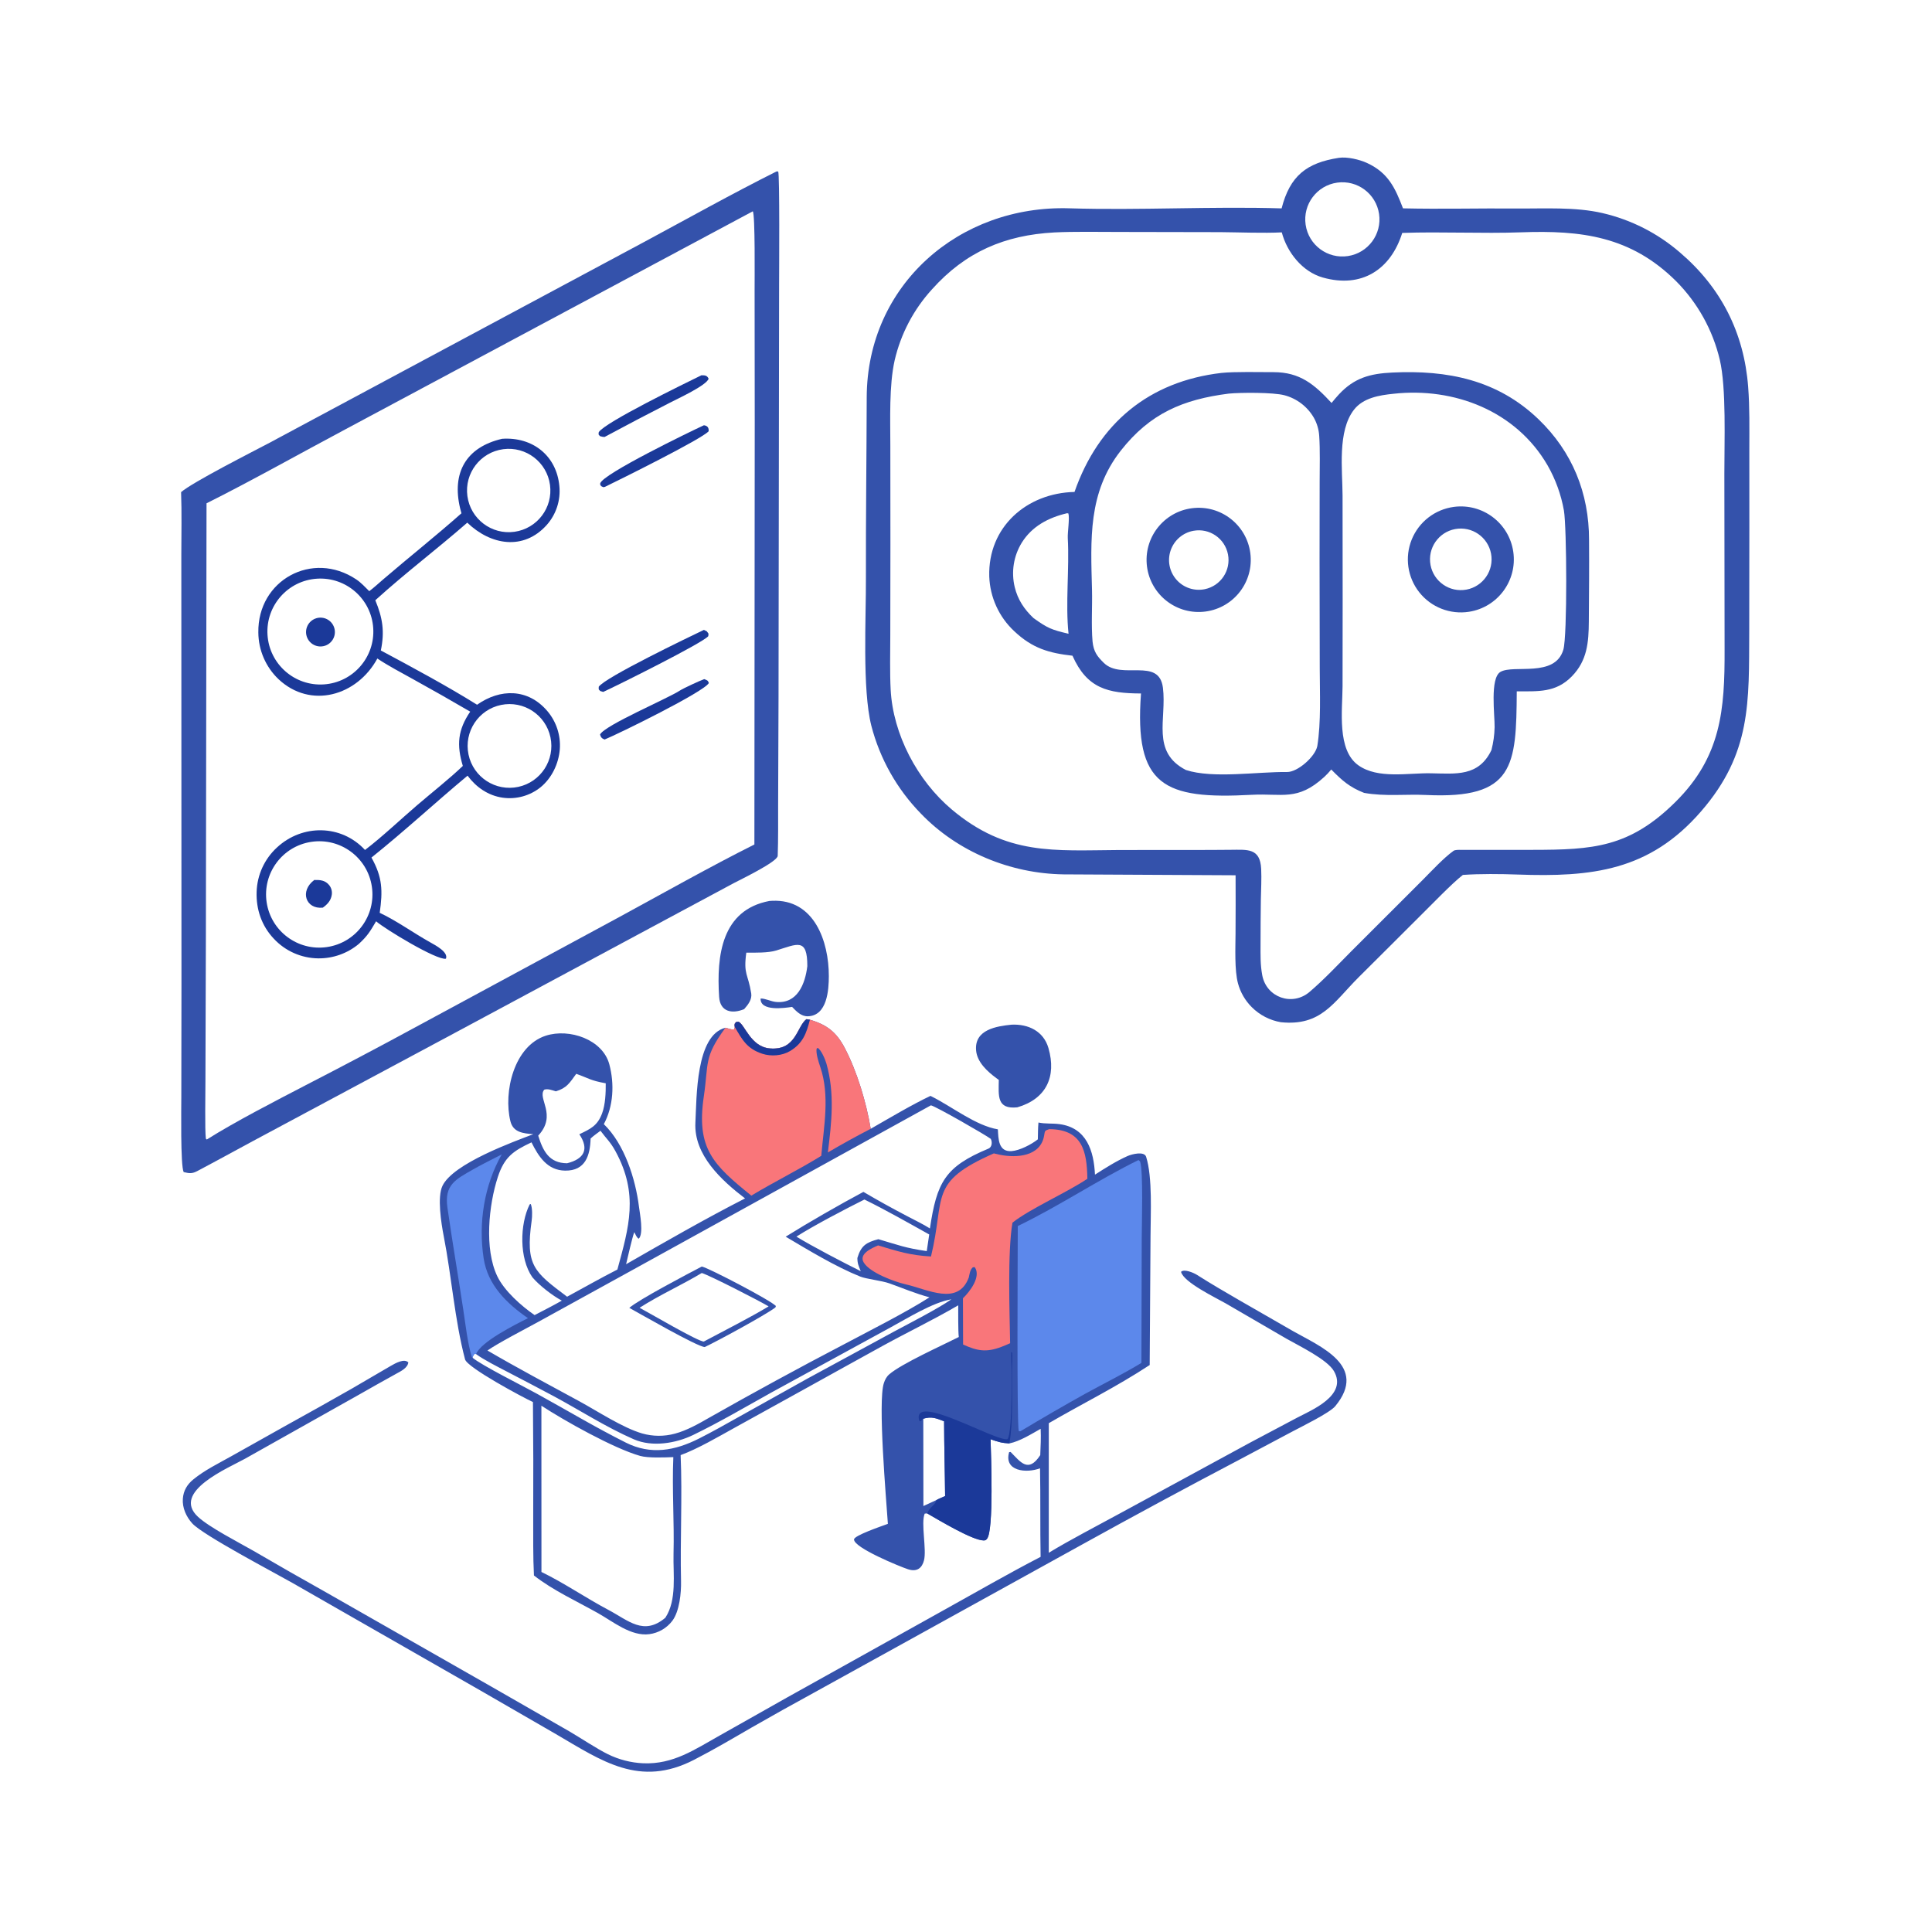 <?xml version="1.0" encoding="utf-8" ?><svg xmlns="http://www.w3.org/2000/svg" xmlns:xlink="http://www.w3.org/1999/xlink" width="381" height="381" viewBox="0 0 381 381"><path fill="#3452AB" transform="matrix(0.372 0 0 0.372 -0.001 -0.001)" d="M709.778 83.669C714.175 83.024 720.701 84.558 724.691 86.403C736.028 91.644 739.624 99.707 743.757 110.451C763.77 110.916 783.97 110.373 803.99 110.532C818.812 110.65 835.083 109.62 849.463 112.952C864.618 116.452 878.693 123.591 890.471 133.75C912.324 152.34 924.538 176.347 926.737 205.043C927.576 215.998 927.373 226.963 927.36 237.95L927.375 279.75L927.309 334.451C927.124 372.222 928.549 399.28 901.714 430.201C874.357 461.723 843.82 465.033 804.397 463.612C795.582 463.294 784.461 463.175 775.506 463.822C769.708 468.28 758.269 480.263 752.582 485.832C741.902 496.546 731.097 507.242 720.396 517.921C706.891 531.399 700.461 544.06 679.025 541.9C673.163 540.901 667.758 538.1 663.562 533.887C660.08 530.406 657.572 526.073 656.286 521.321C654.391 514.322 654.952 502.353 654.985 494.868C655.054 484.578 655.063 474.289 655.013 464L563.799 463.526C535.671 463.11 507.716 451.648 488.153 431.271C475.495 418.305 466.447 402.255 461.91 384.712C457.017 365.277 459.166 327.204 459.043 305.949C458.966 274.616 459.39 241.719 459.469 210.513C459.717 150.977 508.541 108.619 566.892 110.43C603.943 111.58 642.262 109.323 679.412 110.468C683.812 93.268 692.591 86.317 709.778 83.669ZM774.375 450.53L812.541 450.527C844.441 450.488 863.716 449.331 888.089 425.244C912.477 401.143 914.36 376.269 914.242 344.157L914.121 251.044C914.088 234.438 915.228 205.7 911.699 190.722C907.972 174.965 899.959 160.547 888.545 149.062C864.519 125.186 838.251 121.999 806.338 123.16C785.885 123.904 763.687 122.741 743.357 123.484C737.272 142.86 721.929 152.998 701.209 147.114C690.499 144.072 682.335 133.89 679.501 123.19C669.951 123.679 656.877 123.151 646.996 123.066L593.023 122.963C582.359 122.964 569.489 122.695 558.932 123.222C532.667 124.64 511.878 133.49 494.051 153.411C484.337 164.05 477.525 177.01 474.271 191.044C471.27 204.548 471.992 222.143 471.988 236.331L472.029 288.478L471.964 336.695C471.938 345.892 471.692 356.549 472.158 365.524C473.395 389.349 486.323 413.803 504.591 429.158C533.701 453.627 558.786 450.834 593.257 450.614L641.512 450.577C645.065 450.551 648.827 450.514 652.392 450.502C661.206 450.471 668.055 449.414 668.581 460.658C668.832 466.025 668.51 471.521 668.41 476.941C668.303 484.838 668.248 492.736 668.246 500.634C668.235 506.397 668.097 511.302 669.134 516.929C671.329 528.84 685.12 533.603 694.216 525.843C701.932 519.261 709.194 511.483 716.358 504.278L754.271 466.398C758.999 461.664 765.125 454.974 770.521 451.066C771.337 450.474 773.321 450.516 774.375 450.53ZM714.569 135.748C725.268 134.123 732.646 124.161 731.08 113.453C729.514 102.745 719.593 95.313 708.877 96.819C698.076 98.338 690.572 108.354 692.15 119.146C693.728 129.938 703.786 137.386 714.569 135.748Z"/><path fill="#3452AB" transform="matrix(0.372 0 0 0.372 -0.001 -0.001)" d="M647.58 197.692C654.489 196.969 667.822 197.291 675.126 197.289C689.128 197.286 696.774 203.755 705.89 213.621C707.121 212.091 708.399 210.6 709.723 209.15C717.975 200.232 726.41 198.06 738.093 197.496C767.339 196.085 793.859 201.336 815.635 222.292C833.538 239.522 842.415 261.441 842.389 286.25C842.508 300.679 842.366 315.056 842.271 329.491C842.199 340.495 841.441 350.186 833.274 358.55C824.687 367.346 815.29 366.439 804.07 366.51C803.834 406.181 802.725 423.667 756.006 421.441C745.246 420.928 734.136 422.301 723.138 420.327C715.441 417.316 711.419 413.734 705.726 407.93C704.568 409.359 703.305 410.701 701.948 411.943C687.8 424.858 679.748 420.47 663.542 421.347C617.035 423.864 601.228 416.693 604.871 367.63C587.413 367.552 576.29 365.076 568.543 347.607C556.023 346.211 547.265 343.653 537.713 334.643C529.594 327.103 524.813 316.639 524.427 305.566C523.689 279.395 544.23 261.376 569.621 260.794C582.34 224.327 609.213 202.145 647.58 197.692ZM651.383 208.665C627.079 211.762 609.677 219.156 594.168 238.885C576.643 261.18 578.226 286.138 578.895 312.725C579.115 321.461 578.42 331.362 579.187 340.118C579.767 345.504 581.62 347.935 585.158 351.406C594.631 360.701 614.432 348.21 616.495 364.601C618.583 381.185 610.095 398.587 628.663 408.191C643.024 412.893 666.774 409.048 682.296 409.266C687.881 409.344 697.225 401.15 698.332 395.52C700.383 382.956 699.646 367.034 699.625 354.341L699.528 296.446L699.578 255.675C699.59 248.142 699.857 238.405 699.341 231.028C699.127 227.674 698.162 224.41 696.519 221.478C693.106 215.567 687.474 211.264 680.874 209.524C674.894 207.96 657.724 208.049 651.383 208.665ZM790.651 397.628C791.677 393.518 792.238 389.742 792.326 385.505C792.455 379.26 789.74 359.536 795.411 356.193C802.351 352.102 824.321 359.463 828.764 344.416C830.923 337.103 830.58 279.446 829.067 270.627C827.57 262.187 824.625 254.069 820.363 246.631C803.667 217.873 770.942 205.19 738.717 208.75C731.217 209.511 722.67 210.91 717.778 217.197C708.939 228.558 711.669 249.026 711.723 262.749L711.77 317.531L711.718 363.847C711.645 376.593 708.666 397.558 720.071 405.687C730.487 413.111 746.578 409.681 758.597 409.942C771.827 410.159 783.855 411.824 790.651 397.628ZM547.897 327.67C555.424 333.055 557.429 333.848 566.459 335.974C564.762 320.234 566.949 301.331 566.057 285.323C565.886 282.245 567.132 274.687 566.37 272.191L565.686 272.071C555.9 274.379 547.13 278.916 541.672 287.683C537.337 294.724 535.988 303.202 537.925 311.241C539.533 317.884 542.971 323.022 547.897 327.67Z"/><path fill="#3452AB" transform="matrix(0.372 0 0 0.372 -0.001 -0.001)" d="M633.312 269.276C648.485 268.104 661.747 279.426 662.969 294.594C664.191 309.763 652.912 323.062 637.747 324.333C622.512 325.61 609.139 314.268 607.911 299.029C606.684 283.791 618.069 270.454 633.312 269.276ZM638.727 312.332C647.173 310.567 652.632 302.341 650.977 293.873C649.322 285.404 641.167 279.839 632.678 281.385C627.088 282.403 622.478 286.349 620.61 291.715C618.743 297.081 619.907 303.037 623.658 307.305C627.408 311.574 633.165 313.494 638.727 312.332Z"/><path fill="#3452AB" transform="matrix(0.372 0 0 0.372 -0.001 -0.001)" d="M770.726 268.715C785.986 266.688 800.034 277.319 802.23 292.555C804.427 307.791 793.952 321.956 778.742 324.321C768.751 325.875 758.696 321.94 752.414 314.018C746.132 306.096 744.591 295.409 748.38 286.035C752.17 276.661 760.704 270.046 770.726 268.715ZM775.755 312.785C784.749 312.036 791.428 304.128 790.662 295.135C789.895 286.141 781.974 279.478 772.983 280.262C764.015 281.044 757.374 288.938 758.138 297.907C758.903 306.876 766.784 313.532 775.755 312.785Z"/><path fill="#3452AB" transform="matrix(0.372 0 0 0.372 -0.001 -0.001)" d="M411.648 90.891L412.538 90.906C413.387 92.376 413.028 145.07 413.022 151.515L412.719 369.472L412.505 426.845C412.492 435.504 412.588 445.115 412.284 453.709C412.172 456.868 392.06 466.528 388.965 468.18L353.717 487.094L243.795 546.131L143.448 599.891C130.548 606.741 117.622 613.915 104.705 620.751C101.788 622.295 100.454 622.078 97.368 621.351C95.624 617.968 96.124 586.9 96.122 581.417L96.204 521.128L96.148 350.552L96.127 294.011C96.136 283.391 96.403 271.404 95.999 260.891C102.169 255.554 133.765 239.544 142.855 234.743L211.686 197.836L341.157 128.447C364.531 115.881 387.951 102.76 411.648 90.891ZM109.487 266.814L109.148 495.391L108.905 573.241C108.929 578.823 108.525 599.105 109.14 603.654L109.636 604.084C124.625 594.627 145.855 583.719 161.815 575.418C182.073 564.989 202.216 554.337 222.239 543.463L328.112 486.243C351.231 473.673 376.528 459.402 399.921 447.679L400.102 223.745L400.034 153.872C400.022 148.646 400.385 113.593 399.067 112.025L183.359 227.458C159.363 240.213 133.564 254.782 109.487 266.814Z"/><path fill="#1B3999" transform="matrix(0.372 0 0 0.372 -0.001 -0.001)" d="M266.188 232.619C282.242 231.514 295.063 241.454 296.54 257.747C297.261 265.237 294.829 272.689 289.828 278.312C277.514 292.03 260.097 289.003 247.719 277.078C231.672 291.1 215.236 303.471 198.962 318.207C202.818 327.529 204.001 334.74 201.891 344.831C218.345 353.627 237.224 363.791 252.91 373.602C265.16 364.971 279.887 364.888 290.15 376.942C294.94 382.569 297.318 389.858 296.768 397.227C296.149 404.883 292.507 412.524 286.504 417.398C280.886 421.882 273.674 423.866 266.552 422.885C258.811 421.787 252.453 417.364 247.868 411.204C230.523 425.64 214.675 440.404 196.922 454.619C202.801 465.088 202.947 472.301 201.293 483.9C210.327 488.13 219.353 494.704 228.157 499.602C230.776 501.059 237.815 504.752 236.395 508.233C231.638 509.239 203.797 492.316 199.383 488.391C196.134 493.886 194.841 496.116 190.226 500.385C184.194 505.424 176.56 508.143 168.7 508.051C159.766 507.952 151.263 504.193 145.177 497.652C138.72 490.845 135.731 482.093 136.047 472.769C136.333 463.822 140.206 455.365 146.794 449.304C160.25 436.787 180.949 437.004 193.5 450.583C202.363 443.862 212.6 434.158 221.187 426.804C228.632 420.429 238.46 412.673 245.356 406.038C242.008 394.93 242.661 387.003 249.27 377.262C239.195 371.372 229.048 365.607 218.831 359.968C213.034 356.749 205.442 352.746 200.045 349.095C189.294 368.905 164.669 376.043 147.644 360.046C140.872 353.59 137.014 344.66 136.954 335.304C136.508 307.626 165.565 291.563 188.879 307.171C191.349 308.824 193.64 311.284 195.759 313.395C198.254 311.511 200.799 309.156 203.188 307.105C216.896 295.339 231.111 284.083 244.628 272.103C244.367 271.228 244.132 270.345 243.923 269.455C239.423 250.592 247.055 237.047 266.188 232.619ZM173.252 502.071C188.718 499.849 199.429 485.472 197.131 470.017C194.833 454.561 180.404 443.921 164.96 446.295C149.622 448.652 139.072 462.959 141.354 478.308C143.636 493.657 157.892 504.277 173.252 502.071ZM168.123 306.77C152.607 307.719 140.814 321.095 141.816 336.608C142.818 352.121 156.234 363.868 171.743 362.813C187.179 361.764 198.857 348.427 197.86 332.988C196.863 317.549 183.566 305.825 168.123 306.77ZM274.769 417.141C286.704 414.57 294.322 402.841 291.817 390.892C289.312 378.943 277.625 371.26 265.662 373.699C253.606 376.157 245.85 387.955 248.375 399.999C250.899 412.042 262.74 419.732 274.769 417.141ZM272.741 281.913C284.786 280.225 293.202 269.119 291.568 257.066C289.935 245.013 278.867 236.547 266.807 238.126C254.669 239.714 246.136 250.869 247.78 263C249.424 275.13 260.618 283.612 272.741 281.913Z"/><path fill="#1B3999" transform="matrix(0.372 0 0 0.372 -0.001 -0.001)" d="M166.618 466.494C169.724 466.446 172.323 466.601 174.467 469.178C175.653 470.629 176.168 472.516 175.882 474.368C175.424 477.446 173.539 479.448 171.137 481.167C162.058 482.111 158.738 472.364 166.618 466.494Z"/><path fill="#1B3999" transform="matrix(0.372 0 0 0.372 -0.001 -0.001)" d="M167.697 327.743C171.638 326.566 175.804 328.717 177.126 332.613C178.447 336.508 176.45 340.75 172.606 342.214C169.991 343.21 167.04 342.698 164.914 340.878C162.787 339.058 161.825 336.222 162.405 333.484C162.986 330.746 165.015 328.544 167.697 327.743Z"/><path fill="#1B3999" transform="matrix(0.372 0 0 0.372 -0.001 -0.001)" d="M371.848 198.945C373.802 198.949 374.811 198.997 375.654 200.759C374.594 204.306 359.078 211.438 355.102 213.501C343.518 219.417 331.999 225.46 320.546 231.628C319.446 231.66 319.151 231.471 318.041 231.198C317.08 229.999 317.297 230.672 317.421 229.098C320.78 223.823 362.853 203.357 371.848 198.945Z"/><path fill="#1B3999" transform="matrix(0.372 0 0 0.372 -0.001 -0.001)" d="M373.163 333.918L374.66 334.644C375.821 336.293 375.641 335.436 375.476 337.238C372.768 340.745 327.149 363.447 319.775 366.809L318.211 366.33C317.109 365.16 317.437 365.86 317.405 364.073C320.614 359.161 365.126 337.761 373.163 333.918Z"/><path fill="#1B3999" transform="matrix(0.372 0 0 0.372 -0.001 -0.001)" d="M373.343 360.019C374.986 360.701 375.231 360.619 375.786 362.076C373.354 366.716 327.807 389.072 320.513 392.04C318.982 391.451 318.511 390.83 318.095 389.39C320.546 384.463 353.989 370.321 360.494 366.038C362.174 364.931 371.096 360.787 373.343 360.019Z"/><path fill="#1B3999" transform="matrix(0.372 0 0 0.372 -0.001 -0.001)" d="M373.157 225.444C375.112 225.697 375.827 226.81 375.667 228.631C371.793 232.87 328.757 254.189 320.683 258.104C319.439 258.349 320.078 258.317 318.675 257.707C318.356 257.144 318.004 256.888 318.201 256.212C319.663 251.216 365.258 229.095 373.157 225.444Z"/><path fill="#3452AB" transform="matrix(0.372 0 0 0.372 -0.001 -0.001)" d="M389.524 544.418C389.311 543.56 389.395 543.703 389.463 542.78C390.465 541.501 389.83 541.883 391.44 541.607C394.879 543.056 397.857 554.981 408.199 555.814C422.142 556.936 422.354 544.148 427.539 540.276L429.358 540.584C438.329 543.21 443.413 547.132 447.824 555.559C454.417 568.152 459.27 584.5 461.587 598.395C471.36 592.813 483.241 585.706 493.256 580.955L493.855 581.25C504.83 586.746 517.242 596.719 528.994 598.695C529.28 603.677 529.23 610.689 536.209 610.229C540.554 609.943 546.823 606.664 550.184 603.991C550.239 601.009 550.253 598.048 550.507 595.076C554.259 595.878 557.93 595.413 561.781 595.946C576.077 597.925 579.876 610.135 580.471 622.706C586.047 619.143 591.749 615.514 597.698 612.863C600.134 611.778 606.615 610.194 607.585 613.228C611.062 624.108 609.939 643.98 609.925 654.984L609.482 723.631C591.404 735.49 574.222 743.855 555.991 754.461L555.987 823.152C567.298 816.271 582.091 808.645 593.829 802.22L662.95 764.638L687.703 751.514C695.048 747.624 714.625 739.776 707.146 726.85C703.562 720.658 688.728 713.516 682.106 709.746L649.655 690.89C644.511 687.94 627.392 679.745 626.104 674.226C627.765 672.545 632.818 674.752 634.487 675.811C641.913 680.526 649.464 684.936 657.083 689.338L685.49 705.668C699.635 713.727 725.49 724.046 707.856 745.437C704.915 749.004 689.827 756.375 685.15 758.865L655.915 774.402C628.427 788.854 601.093 803.601 573.92 818.638L431.194 897.501C420.282 903.449 409.433 909.512 398.648 915.687C388.348 921.655 378.479 927.484 367.905 932.928C339.044 947.789 319.085 933.533 294.778 919.332L254.696 896.184L155.013 839.132C145.569 833.745 107.562 813.807 101.918 807.581C98.735 804.071 96.567 799.305 96.934 794.494C97.261 790.204 99.195 786.976 102.467 784.287C108.468 779.354 115.916 775.752 122.666 771.952L152.207 755.379C163.702 749.041 175.151 742.621 186.553 736.118C193.474 732.127 200.331 728.019 207.252 724.036C209.615 722.676 214.24 720.049 216.454 722.227C216.14 725.137 212.576 726.879 210.175 728.186C203.251 731.956 196.434 735.907 189.561 739.769L129.905 773.298C121.139 778.195 90.546 790.861 105.013 804.148C111.147 809.781 126.538 817.643 134.418 822.168C147.322 829.698 160.293 837.113 173.33 844.41L260.402 894.071L301.773 917.803C307.748 921.296 316.463 927.111 322.258 929.944C328.099 932.823 334.473 934.462 340.978 934.756C356.973 935.418 368.286 927.429 381.729 919.921L417.44 899.766L501.074 853.147C517.324 844.118 535.226 833.814 551.649 825.331C551.352 809.661 551.641 793.967 551.349 778.371C544.125 781.126 532.033 779.968 534.971 769.801L535.757 769.727C540.955 774.956 545.092 781.177 551.46 771.406C551.652 766.681 551.897 762.183 551.676 757.447C546.626 760.279 540.69 764.04 535.103 765.191C530.939 764.978 529.099 764.348 525.119 762.972C525.35 771.055 526.897 811.229 523.254 815.724C522.66 816.457 522.386 816.615 521.47 816.618C515.613 816.638 497.503 805.728 491.607 802.343C491.048 802.29 490.762 802.362 490.198 802.421C488.106 807.427 491.314 821.382 489.835 827.174C488.834 831.095 486.256 833.504 481.349 831.894C476.952 830.451 452.604 820.486 452.742 816.083C452.807 814.007 467.105 809.138 470.687 807.826C469.772 794.294 465.294 742.998 468.558 733.21C469.158 731.41 469.938 729.851 471.386 728.587C477.848 722.943 499.75 713.117 508.277 708.782C507.877 705.623 508.009 695.647 507.975 691.979C494.841 699.654 481.192 706.191 467.924 713.48C454.108 721.069 440.287 728.775 426.485 736.405L389.349 756.935C380.63 761.749 370 768.012 360.82 771.39C361.775 793.405 360.514 816.131 361.033 838.215C361.178 844.399 360.219 854.175 356.42 859.229C353.464 863.117 349.077 865.665 344.235 866.306C334.534 867.589 325.053 859.684 316.939 855.127C305.656 848.789 293.244 843.148 283.057 835.195C282.542 825.378 282.69 813.73 282.672 803.846C282.772 783.649 282.724 763.451 282.528 743.254C277.475 740.954 247.688 725.02 246.531 720.622C241.016 699.658 239.408 676.668 235.238 655.349C233.862 648.312 231.729 634.578 234.554 628.658C240.25 616.722 272.382 605.24 282.713 601.257C277.375 600.839 272.047 600.349 270.577 594.375C266.77 578.91 272.47 554.488 289.337 549.048C301.838 545.016 319.514 551.036 323.024 564.24C325.786 574.628 325.224 586.402 320.105 595.935C331.065 606.52 336.886 624.946 338.736 639.694C339.191 643.318 341.333 654.112 338.594 656.684C337.452 655.999 337.013 654.593 336.252 653.202C335.114 656.133 332.808 666.497 331.904 670.195C352.229 658.537 374.177 645.919 394.973 635.312C382.535 625.802 367.736 612.298 368.646 595.118C369.352 581.796 368.797 548.742 384.576 544.834C386.373 545.157 387.078 545.902 389.171 545.672L389.524 544.418ZM489.523 798.379L496.435 795.199C497.273 794.711 500.008 793.562 501.027 793.1C500.906 779.835 500.521 766.804 500.486 753.44C496.122 751.794 493.946 750.781 489.46 752.083L489.523 798.379ZM258.41 715.938C274.323 725.237 290.848 733.997 307.055 742.811C316.787 748.104 330.053 756.871 340.385 759.894C346.08 761.527 352.114 761.563 357.827 759.998C364.03 758.356 370.314 754.81 375.877 751.6C399.363 738.285 423.074 725.371 447 712.865C460.024 705.949 480.686 695.509 492.738 687.729C485.577 685.858 478.524 682.856 471.508 680.35C467.437 678.896 459.271 678.039 456.064 676.753C443.011 671.52 428.541 662.721 416.511 655.595C428.669 648.005 445.042 638.618 457.714 631.843C465.268 636.284 472.932 640.537 480.697 644.597C483.953 646.33 490.055 649.303 492.967 651.227C496.633 626.801 500.869 618.516 524.015 608.906C525.83 608.152 526.157 605.533 525.239 603.745C522.518 601.658 495.937 586.42 493.502 585.962L334.049 673.944L285.17 700.849C278.614 704.434 263.926 712.052 258.41 715.938ZM465.644 656.924C476.848 660.192 479.527 661.506 491.297 663.236L492.601 654.42C481.57 648.275 469.55 641.431 458.252 635.891C448.432 640.799 431.655 649.535 422.199 655.559C430.157 660.484 447.53 669.552 456.314 673.881C455.197 671.181 454.529 669.868 454.517 666.89C456.452 660.381 459.167 658.615 465.644 656.924ZM285.323 602.028C287.869 610.162 291.054 616.603 300.629 616.673C309.486 614.459 312.557 609.395 307.116 601.296C312.951 598.481 316.714 596.889 319.196 590.192C320.914 585.554 321.174 579.21 321.115 574.278C312.922 572.802 312.327 571.685 305.483 569.259C301.952 574.09 300.554 576.733 294.686 578.542C292.608 577.948 290.507 577.029 288.531 577.655C284.617 582.134 295.57 591.014 285.323 602.028ZM356.952 772.45C352.312 772.619 343.561 773.001 339.356 771.809C325.3 767.828 299.096 753.119 287.009 745.191L287.036 833.335C299.001 839.13 310.627 847.151 322.443 853.392C333.193 859.07 341.185 867.287 352.705 857.617C358.93 848.15 356.782 834.707 357.058 823.725C357.484 806.807 356.227 789.345 356.952 772.45ZM250.528 719.76C255.264 723.795 278.028 735.15 284.686 738.88C300.409 747.53 315.782 756.741 331.828 764.787C345.021 771.402 357.756 769.063 370.511 762.631C377.407 759.154 383.967 755.457 390.677 751.685L427.849 730.932L473.947 705.892C481.994 701.573 497.235 693.776 504.353 688.799C494.624 690.359 481.214 698.747 472.287 703.594L408.855 738.241C395.186 745.855 381.58 753.867 367.513 760.693C358.255 765.184 345.746 767.254 336.006 763.009C321.411 756.649 307.601 747.725 293.525 740.143C285.262 735.744 276.975 731.39 268.665 727.081C264.207 724.756 256.281 720.77 252.378 717.845L251.609 717.646C250.869 718.644 250.878 718.577 250.528 719.76ZM283.403 697.166C288.217 694.665 293.126 692.183 297.833 689.496C292.892 686.859 285.828 681.39 282.228 677.117C275.199 667.086 275.524 648.987 280.794 638.478L281.375 638.265C282.299 640.555 282.171 644.81 281.838 647.193C278.52 670.909 283.001 674.16 300.638 687.417C309.195 682.77 318.671 677.404 327.293 673.015C333.471 650.374 338.641 633.058 326.325 610.376C323.515 605.2 321.478 603.708 318.336 599.438C316.764 600.62 314.456 602.243 313.096 603.561C312.836 612.376 310.446 620.737 299.564 620.576C290.176 620.438 285.523 613.156 281.755 605.587C272.23 610.088 267.417 613.241 263.912 623.968C259.084 638.744 256.689 662.029 263.595 676.502C267.354 684.379 276.437 692.359 283.403 697.166Z"/><path fill="#F9767A" transform="matrix(0.372 0 0 0.372 -0.001 -0.001)" d="M389.524 544.418C389.311 543.56 389.395 543.703 389.463 542.78C390.465 541.501 389.83 541.883 391.44 541.607C394.879 543.056 397.857 554.981 408.199 555.814C422.142 556.936 422.354 544.148 427.539 540.276L429.358 540.584C438.329 543.21 443.413 547.132 447.824 555.559C454.417 568.152 459.27 584.5 461.587 598.395C453.903 602.367 446.329 606.551 438.875 610.94C440.84 595.035 442.603 579.637 438.106 563.841C437.497 561.701 435.366 556.546 433.448 555.5L432.903 555.95C432.466 558.478 433.952 563.002 434.812 565.516C440.029 580.769 436.714 597.093 435.378 612.726C423.161 620.282 410.533 626.437 398.3 633.828C377.947 617.398 369.048 608.794 373.113 581.212C375.744 563.361 372.986 560.616 384.576 544.834C386.373 545.157 387.078 545.902 389.171 545.672L389.524 544.418Z"/><path fill="#1B3999" transform="matrix(0.372 0 0 0.372 -0.001 -0.001)" d="M389.524 544.418C389.311 543.56 389.395 543.703 389.463 542.78C390.465 541.501 389.83 541.883 391.44 541.607C394.879 543.056 397.857 554.981 408.199 555.814C422.142 556.936 422.354 544.148 427.539 540.276L429.358 540.584C427.516 547.653 425.746 553.008 418.881 557.15C414.643 559.708 408.764 560.148 404.096 558.613C395.971 555.941 393.435 551.166 389.524 544.418Z"/><path fill="#1B3999" transform="matrix(0.372 0 0 0.372 -0.001 -0.001)" d="M489.46 752.083L488.127 753.371L487.304 753.191C483.005 737.437 528.325 764.638 534.146 762.901C536.977 758.409 536.203 724.057 536.03 716.855L536.477 716.921C536.813 718.927 536.48 724.243 536.457 726.734C536.348 738.68 537.172 753.47 535.103 765.191C530.939 764.978 529.099 764.348 525.119 762.972C525.35 771.055 526.897 811.229 523.254 815.724C522.66 816.457 522.386 816.615 521.47 816.618C515.613 816.638 497.503 805.728 491.607 802.343C492.583 798.875 495.693 798.245 496.435 795.199C497.273 794.711 500.008 793.562 501.027 793.1C500.906 779.835 500.521 766.804 500.486 753.44C496.122 751.794 493.946 750.781 489.46 752.083Z"/><path fill="#3452AB" transform="matrix(0.372 0 0 0.372 -0.001 -0.001)" d="M372.052 671.411C376.091 672.345 409.151 689.666 411.314 692.353L411.062 693.111C405.545 697.264 380.418 710.889 373.598 714.104C369.493 713.883 339.412 696.501 333.605 693.334C338.714 688.887 364.831 675.18 372.052 671.411ZM339.047 693.28C343.633 695.669 370.506 711.487 373.144 711.167L373.692 710.875C384.324 705.2 397.309 698.645 407.463 692.551C402.927 689.794 376.172 676.077 372.026 674.851C361.225 681.319 349.914 686.357 339.047 693.28Z"/><path fill="#5C88EB" transform="matrix(0.372 0 0 0.372 -0.001 -0.001)" d="M603.553 614.96L604.414 615.781C606.127 620.976 605.282 648.736 605.263 656.161L605.091 722.489C596.138 728.004 584.985 733.553 575.554 738.71C564.042 745.122 552.636 751.722 541.342 758.51C540.727 758.891 541.121 758.745 540.09 758.665C538.972 756.203 539.54 660.697 539.547 649.958C561.407 639.419 582.542 625.228 603.553 614.96Z"/><path fill="#F9767A" transform="matrix(0.372 0 0 0.372 -0.001 -0.001)" d="M556.204 598.59C573.832 598.698 576.202 610.313 576.44 624.897C565.531 632.22 545.817 640.901 536.718 648.178C534.071 663.852 535.222 695.513 535.489 712.076C533.98 712.765 532.449 713.405 530.899 713.995C522.783 717.081 518.004 716.137 510.555 712.762L510.48 688.236C514.057 684.825 520.303 676.759 516.72 671.728L515.727 671.816C514.187 673.275 514.074 675.083 513.57 677.243C507.915 692.481 491.768 683.496 480.122 680.853C474.074 679.481 461.228 674.705 457.918 669.34C455.012 664.63 462.421 661.567 465.492 660.216C476.234 663.437 482.247 665.429 493.543 666.094C501.277 634.09 491.957 626.834 526.859 611.436C527.946 611.72 529.041 611.97 530.143 612.184C538.871 613.947 551.636 613.129 553.516 602.006C553.981 599.258 553.786 599.479 556.204 598.59Z"/><path fill="#5C88EB" transform="matrix(0.372 0 0 0.372 -0.001 -0.001)" d="M250.528 719.76L250.142 719.391C247.864 712.1 246.789 702.096 245.616 694.426C242.881 676.225 239.806 658.481 237.198 640.219C235.464 628.078 241.473 625.271 250.949 619.851C255.83 617.059 260.992 614.571 265.982 611.986C256.672 628.472 253.53 648.235 256.387 667.033C258.532 681.15 268.52 690.951 279.887 698.791C273.04 702.225 254.86 711.34 252.378 717.845L251.609 717.646C250.869 718.644 250.878 718.577 250.528 719.76Z"/><path fill="#3452AB" transform="matrix(0.372 0 0 0.372 -0.001 -0.001)" d="M407.853 477.624C408.34 477.588 408.828 477.558 409.316 477.534C431.636 476.489 439.427 499.063 439.383 517.521C439.366 524.634 438.583 538.545 428.185 538.755C424.712 538.826 422.172 536.137 419.904 533.777C415.798 534.394 402.965 536.268 403.212 529.353C405.418 529.19 408.657 530.874 411.252 531.143C422.679 532.327 426.845 521.639 427.98 512.188C428.02 496.971 422.699 500.438 411.489 503.882C407.202 505.199 400.265 505.03 395.63 505.038C394.038 516.787 396.553 515.983 398.238 526.607C398.753 529.857 396.554 532.648 394.478 534.975C387.97 537.658 381.737 536.338 381.227 528.475C379.802 506.481 382.589 482.422 407.853 477.624Z"/><path fill="#3452AB" transform="matrix(0.372 0 0 0.372 -0.001 -0.001)" d="M536.222 543.205C545.166 542.777 553.23 546.653 555.815 555.628C560.16 570.715 554.67 582.55 539.306 587.02C528.299 588.175 529.377 580.851 529.489 572.484L528.213 571.558C523.42 568.039 518.027 563.105 517.46 556.931C516.434 545.758 528.364 544.023 536.222 543.205Z"/></svg>
